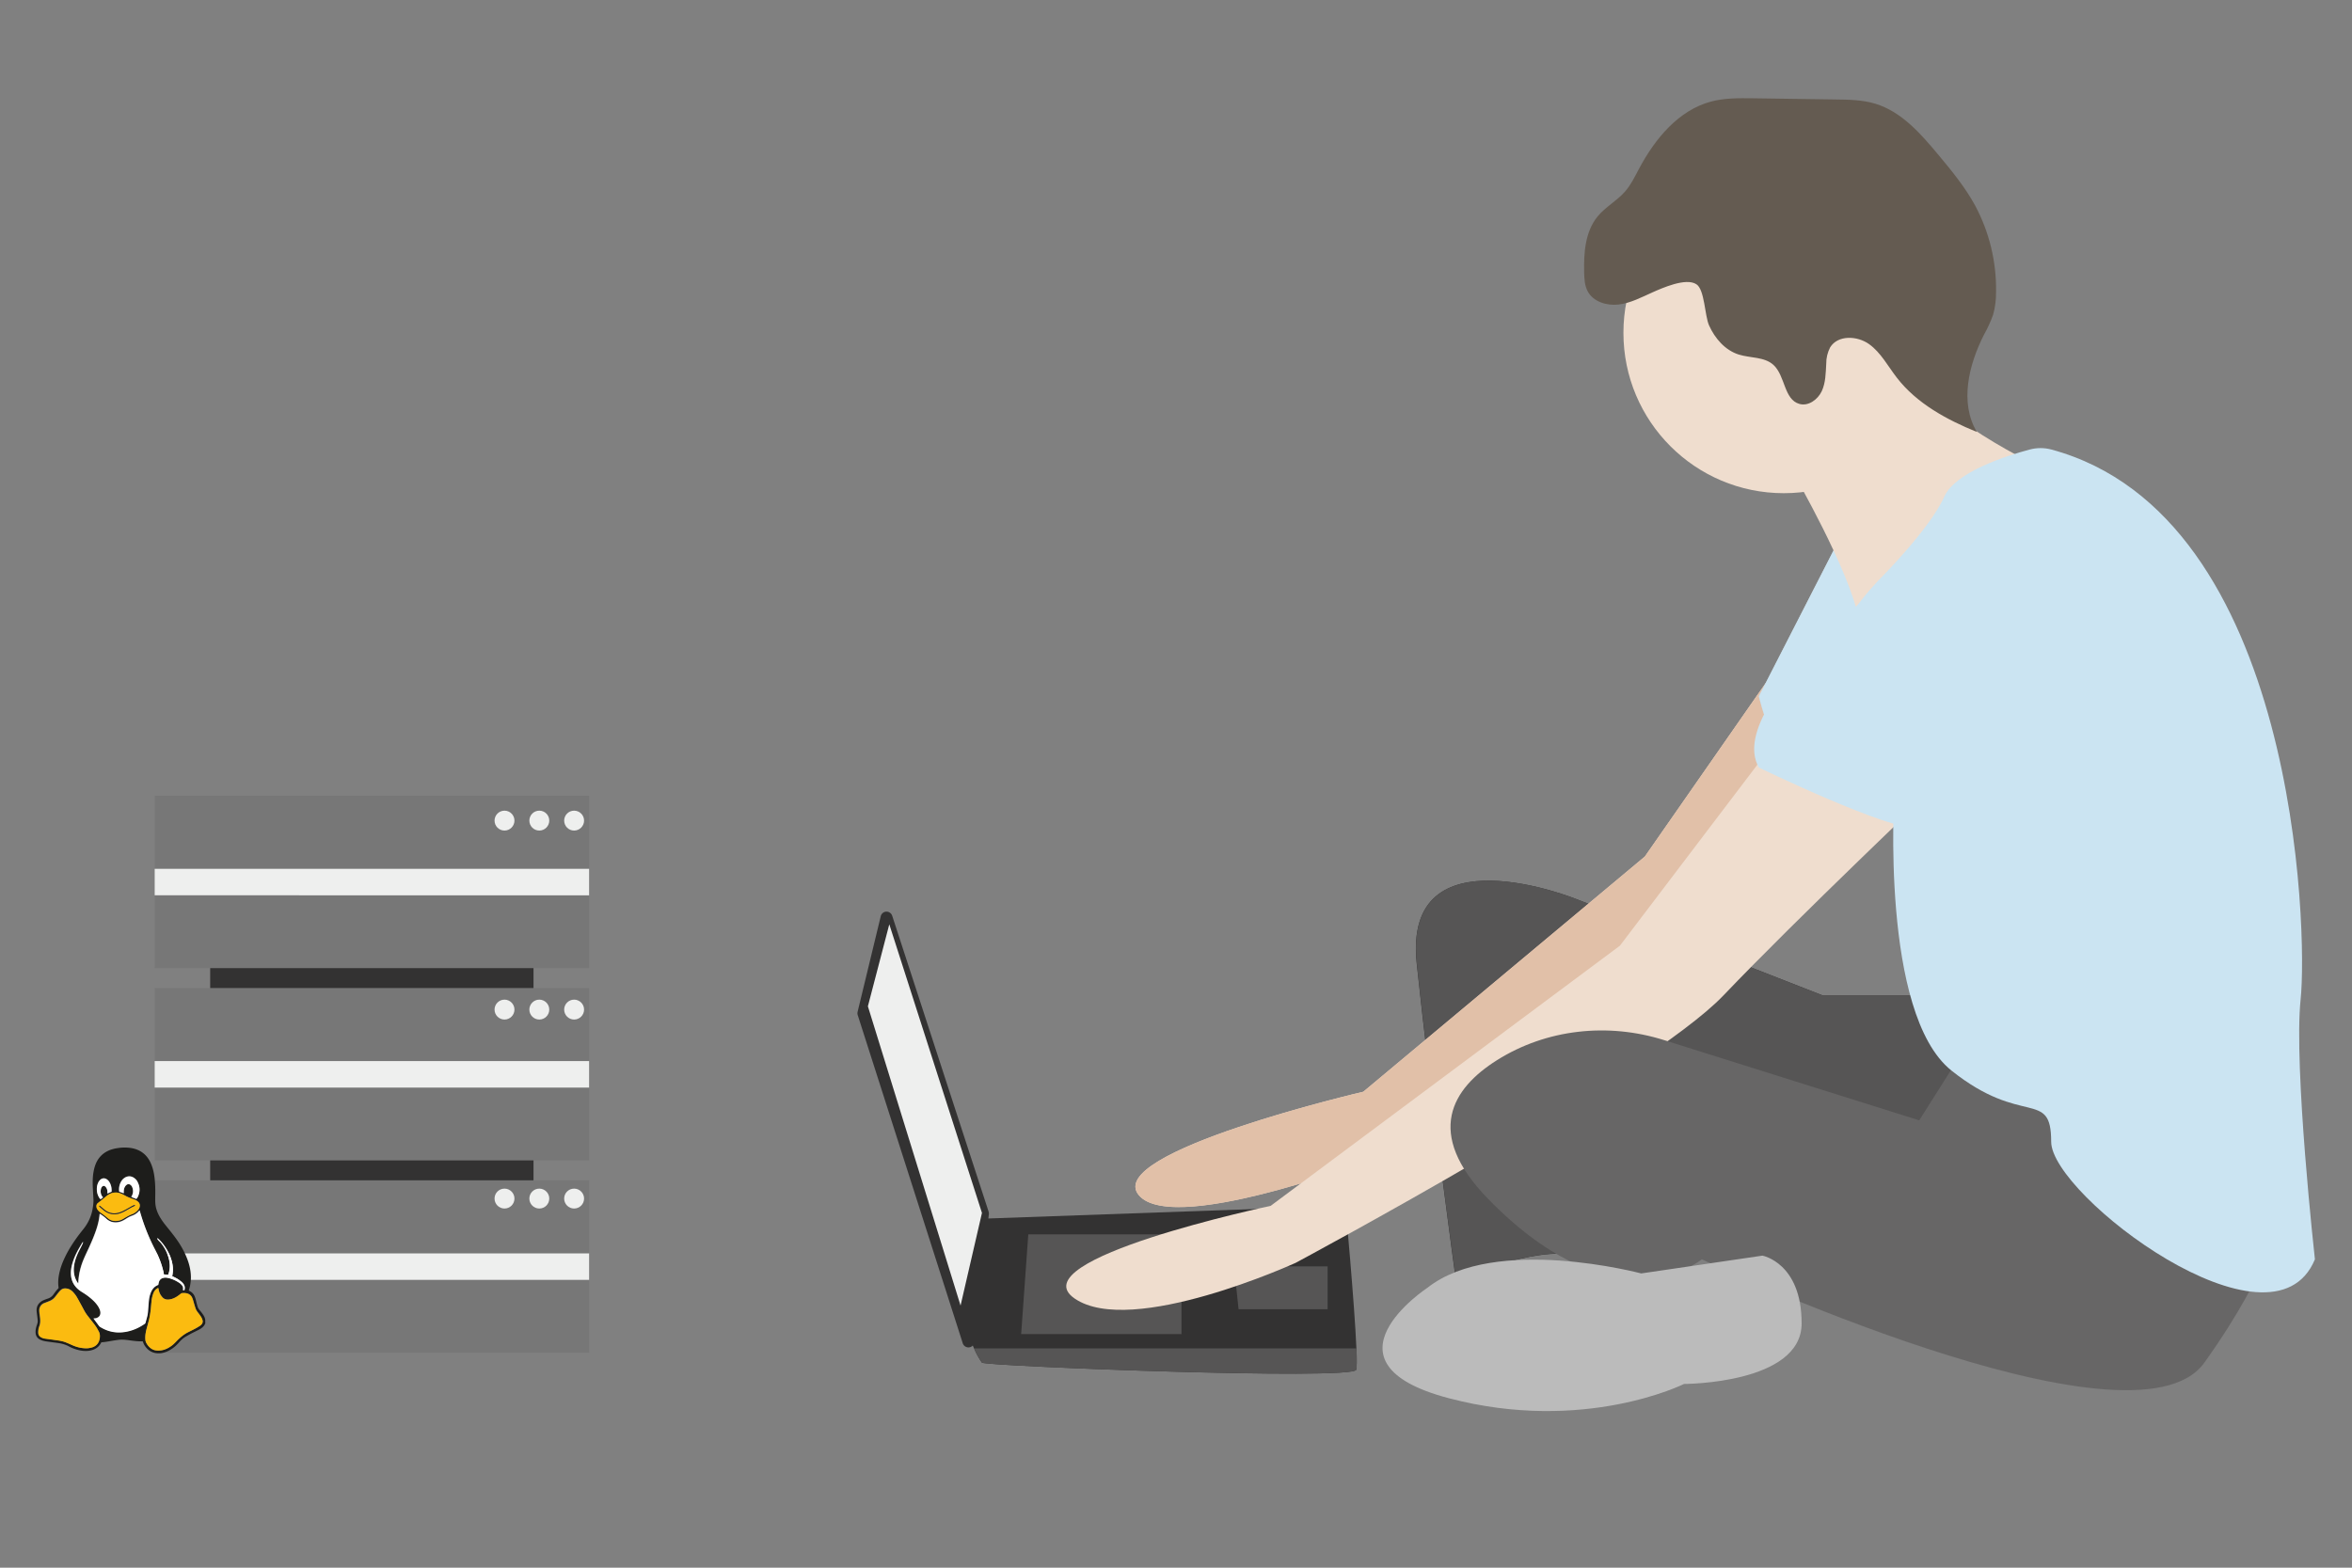 <svg version="1.1" id="Ebene_1" xmlns="http://www.w3.org/2000/svg" xmlns:xlink="http://www.w3.org/1999/xlink" x="0" y="0" viewBox="0 0 300 200" xml:space="preserve"><rect x="0" y="0" width="300" height="200" fill="#808080" stroke="none"/><style>.st1{fill:#777}.st2,.st3,.st4{fill:#eeefee}.st3,.st4{clip-path:url(#SVGID_2_)}.st4{fill:#333232}.st11{fill:#565555}.st13,.st17,.st18,.st19,.st20{clip-path:url(#SVGID_6_);fill:#efddce}.st17,.st18,.st19,.st20{fill:#cbe4f2}.st18,.st19,.st20{fill:#1d1d1b}.st19,.st20{fill:#fff}.st20{fill:#fbbb10}</style><path fill="#333232" d="M26.81 103.21h41.24v55.41H26.81z"/><path class="st1" d="M19.73 101.52h55.41v21.99H19.73zM19.73 126.05h55.41v21.99H19.73zM19.73 150.58h55.41v21.99H19.73z"/><path class="st2" d="M19.73 110.84h55.41v3.38H19.73zM19.73 135.37h55.41v3.38H19.73zM19.73 159.9h55.41v3.38H19.73z"/><defs><path id="SVGID_1_" d="M4.53 12.52h290.74v167.5H4.53z"/></defs><clipPath id="SVGID_2_"><use xlink:href="#SVGID_1_" overflow="visible"/></clipPath><path class="st3" d="M64.35 103.42c.7 0 1.27.57 1.27 1.27 0 .7-.57 1.27-1.27 1.27-.7 0-1.27-.57-1.27-1.27 0-.7.57-1.27 1.27-1.27M68.79 103.42c.7 0 1.27.57 1.27 1.27 0 .7-.57 1.27-1.27 1.27s-1.27-.57-1.27-1.27c0-.7.57-1.27 1.27-1.27M73.23 103.42c.7 0 1.27.57 1.27 1.27 0 .7-.57 1.27-1.27 1.27-.7 0-1.27-.57-1.27-1.27 0-.7.57-1.27 1.27-1.27M64.35 127.53c.7 0 1.27.57 1.27 1.27 0 .7-.57 1.27-1.27 1.27-.7 0-1.27-.57-1.27-1.27 0-.7.57-1.27 1.27-1.27M68.79 127.53c.7 0 1.27.57 1.27 1.27 0 .7-.57 1.27-1.27 1.27s-1.27-.57-1.27-1.27c0-.7.57-1.27 1.27-1.27M73.23 127.53c.7 0 1.27.57 1.27 1.27 0 .7-.57 1.27-1.27 1.27-.7 0-1.27-.57-1.27-1.27 0-.7.57-1.27 1.27-1.27M64.35 151.64c.7 0 1.27.57 1.27 1.27 0 .7-.57 1.27-1.27 1.27-.7 0-1.27-.57-1.27-1.27 0-.71.57-1.27 1.27-1.27M68.79 151.64c.7 0 1.27.57 1.27 1.27 0 .7-.57 1.27-1.27 1.27s-1.27-.57-1.27-1.27c0-.71.57-1.27 1.27-1.27M73.23 151.64c.7 0 1.27.57 1.27 1.27 0 .7-.57 1.27-1.27 1.27-.7 0-1.27-.57-1.27-1.27 0-.71.57-1.27 1.27-1.27"/><path class="st4" d="M245.26 127.01h-12.73l-31.37-12.27s-22.28-9.09-20.46 8.18c1.82 17.28 5 40.46 5 40.46s10-4.55 15.46-3.18c5.46 1.36 1.82-27.73 1.82-27.73s44.55 21.37 48.64 18.64c4.09-2.73 5-21.82 5-21.82l-11.36-2.28z"/><path d="M189.85 112.35c5.46 0 11.32 2.39 11.32 2.39l1.44.56-20.8 17.38c-.39-3.33-.76-6.64-1.09-9.76-.07-.67-.1-1.31-.11-1.9-.01-6.85 4.46-8.67 9.24-8.67m24.33 7.48l18.35 7.18h12.73l11.37 2.27s-.91 19.09-5 21.82c-.25.16-.64.24-1.15.24-8.13 0-47.49-18.88-47.49-18.88s1.19 9.51 1.19 17.39c0 5.6-.6 10.38-2.65 10.38-.11 0-.24-.01-.36-.05-.71-.18-1.5-.26-2.33-.26-5.56 0-13.12 3.44-13.12 3.44s-1.27-9.23-2.66-20.39c8-5.82 22.79-16.68 31.12-23.14" clip-path="url(#SVGID_2_)" fill="#565555"/><path d="M225.21 87.15l-15.41 22.13-35.91 30s-33.19 7.73-28.64 13.18c4.55 5.46 32.28-5.46 32.28-5.46s41.37-30 42.73-32.28c1.36-2.27 16.37-23.64 16.37-23.64l-11.42-3.93z" clip-path="url(#SVGID_2_)" fill="#efddce"/><path d="M225.21 87.15l-.86 1.68s2.27 9.55 5.91 10.46c.12.03.26.05.42.05.06 0 .13 0 .19-.01-4.39 6.29-9.82 14.09-10.61 15.42-1.36 2.27-42.73 32.28-42.73 32.28S159.78 154 150.35 154c-2.36 0-4.19-.44-5.1-1.53-.29-.35-.43-.71-.43-1.08.01-5.34 29.07-12.11 29.07-12.11l7.91-6.61 20.8-17.38 7.2-6.02 15.41-22.12" clip-path="url(#SVGID_2_)" fill="#e1c0a8"/><path d="M234.35 69.28l-10 19.55s2.27 9.55 5.91 10.46c3.64.91 19.09-11.82 19.09-11.82l-15-18.19z" clip-path="url(#SVGID_2_)" fill="#bbb"/><path d="M234.35 69.28l15 18.19s-14.41 11.87-18.68 11.87c-.15 0-.29-.01-.42-.05-3.64-.91-5.91-10.46-5.91-10.46l10.01-19.55z" clip-path="url(#SVGID_2_)" fill="#cbe4f2"/><path class="st4" d="M112.34 116.89l-2.95 12.19c-.03.14-.03.28.01.41l13.4 41.88c.13.4.56.62.96.49.28-.09.49-.34.52-.64l1.85-16.32c.01-.11 0-.22-.03-.32l-12.3-37.75a.763.763 0 00-.96-.49.77.77 0 00-.5.55"/><path class="st2" d="M113.43 117.92l-2.73 10.46 11.82 38.18 2.73-11.82z"/><g><defs><path id="SVGID_3_" d="M4.53 12.52h290.74v167.5H4.53z"/></defs><clipPath id="SVGID_4_"><use xlink:href="#SVGID_3_" overflow="visible"/></clipPath><path d="M172.98 174.75c-.46 1.36-47.28-.46-47.74-.91-.4-.57-.73-1.18-1-1.82-.43-.91-.82-1.82-.82-1.82l1.82-14.72 46.37-1.65s1.16 12.47 1.4 18.18c.06 1.45.06 2.46-.03 2.74" clip-path="url(#SVGID_4_)" fill="#333232"/></g><path class="st11" d="M131.16 157.47h19.54v12.73h-20.45zM157.4 161.54l.12.02h11.82v5.46h-11.36z"/><g><defs><path id="SVGID_5_" d="M4.53 12.52h290.74v167.5H4.53z"/></defs><clipPath id="SVGID_6_"><use xlink:href="#SVGID_5_" overflow="visible"/></clipPath><path d="M124.25 172.02h48.77c.03.65.04 1.2.04 1.65 0 .55-.02.93-.07 1.08-.12.36-3.48.5-8.35.5-13.6 0-39.05-1.07-39.38-1.41-.41-.57-.75-1.18-1.01-1.82" clip-path="url(#SVGID_6_)" fill="#565555"/><path class="st13" d="M227.53 22c-11.3 0-20.46 9.16-20.46 20.46s9.16 20.46 20.46 20.46 20.46-9.16 20.46-20.46S238.83 22 227.53 22"/><path class="st13" d="M228.9 60.64s6.82 11.82 8.18 18.18c1.36 6.36 20.46-12.73 20.46-12.73l2.5-6.59s-17.96-8.41-16.59-15.23-14.55 16.37-14.55 16.37M225.26 96.1l-18.64 24.55-44.55 33.19s-32.28 6.82-25 11.82c7.27 5 28.19-4.55 28.19-4.55s45.01-24.1 54.55-34.1c9.55-10 27.28-26.82 27.28-26.82l-21.83-4.09z"/><path d="M250.26 134.29l-5.46 8.64-32.56-10.24c-7.14-2.25-14.98-1.42-21.31 2.57-5.68 3.58-9.32 9.26-1.14 17.67 16.37 16.82 27.28 7.73 27.28 7.73s55.01 25.91 64.1 13.18c9.09-12.73 9.55-19.09 9.55-19.09s-35-21.83-40.46-20.46" clip-path="url(#SVGID_6_)" fill="#676666"/><path d="M182.07 164.29s-14.55 9.55 2.73 14.09c17.27 4.55 30-1.82 30-1.82s15 0 15-7.73-5-8.64-5-8.64l-15.46 2.27c.01.01-18.63-4.99-27.27 1.83" clip-path="url(#SVGID_6_)" fill="#bbb"/><path d="M210.75 37.31c-1.39.62-2.77 1.36-4.29 1.54-1.51.18-3.24-.35-3.95-1.69-.39-.73-.43-1.58-.45-2.41-.06-2.5.13-5.19 1.71-7.13 1.01-1.23 2.48-2 3.52-3.2.75-.86 1.24-1.9 1.78-2.91 2.03-3.81 5.03-7.46 9.2-8.56 1.74-.46 3.57-.43 5.37-.41l10.5.15c1.7.02 3.43.05 5.05.54 3.38 1.02 5.84 3.87 8.1 6.58 1.69 2.03 3.38 4.09 4.64 6.41 1.81 3.38 2.73 7.18 2.67 11.02.01.99-.11 1.97-.38 2.92-.31.87-.69 1.71-1.15 2.52-1.97 3.87-3.14 8.7-.92 12.43-3.85-1.57-7.67-3.64-10.21-6.93-1.14-1.47-2.03-3.2-3.54-4.28-1.51-1.08-3.98-1.18-4.96.41-.33.64-.51 1.36-.5 2.08-.07 1.19-.07 2.43-.57 3.51-.51 1.08-1.71 1.96-2.86 1.63-1.98-.56-1.79-3.6-3.31-4.98-1.16-1.05-2.94-.85-4.43-1.32-1.73-.55-3.03-2.05-3.78-3.72-.56-1.26-.55-4.57-1.62-5.25-1.34-.87-4.38.5-5.62 1.05" clip-path="url(#SVGID_6_)" fill="#645b51"/><path class="st17" d="M261.66 57.35c-.92-.25-1.89-.24-2.81.01-2.92.78-9.46 2.86-10.86 6.01-1.82 4.09-8.18 10.46-8.18 10.46s-8.64 8.64-6.82 14.55c1.82 5.91 8.64 12.73 8.64 12.73s-1.82 28.19 7.27 35.46 12.73 2.27 12.73 9.09 28.19 28.19 33.64 15c0 0-2.73-24.55-1.82-33.19.9-8.52-.41-61.63-31.79-70.12"/><path class="st17" d="M247.08 68.82s-27.73 20.46-22.73 29.1c0 0 16.82 8.18 20.46 7.73 3.64-.46 17.73-16.37 21.37-17.73 3.63-1.37 5.45-25.92-19.1-19.1"/><path class="st18" d="M14.23 152.03c0-.01.01-.02.01-.04.02-.41-.05-.8-.26-1.17-.09-.15-.2-.28-.35-.38a.647.647 0 00-.81.04c-.15.12-.25.28-.32.46-.13.31-.16.64-.13.97.03.28.11.55.25.8.06.1.12.2.22.27.11-.08.21-.15.32-.24a.9.9 0 01-.23-.33c-.08-.2-.1-.41-.07-.62.02-.14.05-.27.14-.38.13-.16.3-.18.45-.04.06.06.1.12.14.19.07.13.11.28.12.43v.27c.18-.07.35-.15.52-.23m3.16.93c.05-.07.1-.14.14-.22.35-.68.34-1.36-.03-2.03-.1-.19-.25-.34-.43-.46-.38-.26-.83-.25-1.21.01-.14.1-.26.21-.35.35-.29.43-.38.9-.32 1.4.2.07.39.14.58.21v-.14c-.01-.22.02-.44.12-.64a.8.8 0 01.23-.29.41.41 0 01.54.02c.09.08.16.18.2.29.15.4.13.8-.1 1.17l-.03.06c.23.1.44.19.66.27m-2.66-.82c-.11.01-.23.01-.34.04-.3.06-.56.21-.79.4-.22.18-.43.36-.65.53-.16.13-.32.25-.48.38-.12.1-.17.22-.17.38 0 .15.04.29.12.41.13.2.31.36.51.49.26.18.51.37.75.58.04.04.09.07.14.11.21.17.46.27.73.3.41.03.79-.04 1.14-.25.4-.24.8-.48 1.24-.64.01 0 .01-.01.02-.01.27-.13.51-.31.7-.55.12-.16.19-.34.18-.55 0-.13-.05-.25-.14-.36a1.31 1.31 0 00-.56-.37c-.16-.06-.32-.12-.49-.18a4.91 4.91 0 01-.62-.28c-.14-.08-.27-.16-.42-.22-.27-.13-.56-.22-.87-.21m5.46 12.17c-.05.02-.09.04-.13.06-.22.13-.36.32-.46.54-.15.35-.23.72-.27 1.09-.04.32-.06.63-.09.95-.05.47-.12.95-.23 1.41-.09.36-.19.73-.29 1.09-.13.47-.21.95-.18 1.44.01.14.04.27.11.4.11.23.26.43.45.6.21.19.45.33.73.38.27.05.55.04.82-.01.42-.08.79-.26 1.13-.49.25-.17.47-.38.67-.59.47-.49.98-.94 1.59-1.24.14-.07.27-.13.4-.2.36-.17.71-.36 1.04-.58.05-.03.1-.07.15-.11.2-.19.3-.41.2-.68-.04-.11-.08-.23-.14-.32a5.44 5.44 0 00-.39-.55c-.14-.18-.27-.36-.34-.57-.08-.25-.16-.5-.23-.75-.06-.22-.12-.45-.22-.65-.13-.27-.34-.43-.63-.52-.22-.06-.43-.05-.65-.04-.05 0-.09.03-.13.06l-.12.09c-.4.32-.84.59-1.36.66-.35.05-.67-.01-.91-.3-.03-.03-.06-.06-.08-.1-.22-.28-.35-.59-.4-.94a.332.332 0 01-.04-.13m-9.23 7.7c.29.01.56-.05.82-.14.47-.17.77-.49.89-.98.09-.37.09-.73-.1-1.07-.09-.15-.16-.31-.26-.46-.23-.37-.51-.71-.78-1.05-.27-.34-.55-.67-.76-1.06-.14-.25-.27-.51-.41-.76-.2-.36-.39-.72-.6-1.08-.11-.18-.25-.35-.39-.52-.24-.27-.52-.47-.89-.52-.27-.04-.52 0-.73.19-.1.1-.2.2-.29.31-.15.18-.29.38-.44.56-.19.24-.44.42-.73.54-.21.09-.43.17-.64.25a.998.998 0 00-.66.92c0 .35.08.69.11 1.03.03.34.03.67-.1 1-.1.27-.15.55-.14.84.01.23.1.41.29.54.16.11.33.17.51.2.22.04.45.06.67.09.31.04.62.09.94.13.34.05.68.11 1.01.23.3.12.6.25.9.38.59.28 1.17.42 1.78.43m9.94-9.43c-.02-.08-.03-.16-.05-.24-.22-1.01-.58-1.96-1.06-2.87-.83-1.59-1.49-3.26-1.98-4.99-.01-.03-.02-.05-.03-.08l-.04.04c-.25.31-.57.52-.94.65-.25.09-.48.21-.71.36-.17.1-.34.2-.51.29-.36.17-.75.23-1.15.17-.35-.05-.65-.21-.9-.46-.24-.22-.49-.42-.77-.58-.02-.01-.05-.02-.07-.04-.01.14-.02.27-.04.4-.07.54-.21 1.06-.37 1.57-.26.79-.58 1.55-.93 2.31-.23.51-.48 1.01-.7 1.53-.4.95-.64 1.94-.68 2.97 0 .03-.01.05-.01.09-.02-.01-.02-.01-.03-.02-.02-.02-.03-.04-.05-.07-.18-.27-.31-.56-.39-.87-.14-.55-.11-1.11.01-1.66.12-.57.35-1.1.62-1.62.13-.24.25-.49.37-.73.04-.07.06-.16.09-.24 0-.02 0-.04-.01-.06-.04.03-.06.06-.08.09-.1.17-.2.33-.3.5-.36.61-.68 1.24-.9 1.92-.18.56-.3 1.14-.25 1.73.05.59.27 1.1.66 1.54.22.25.49.45.77.62.48.29.93.62 1.34 1 .28.26.53.54.73.87.1.17.19.35.23.55.11.47-.11.82-.59.91-.06.01-.11.01-.17.02-.03 0-.06.01-.1.01.04.05.07.09.1.13.19.26.38.51.57.77.05.06.1.12.16.16 1.03.65 2.14.85 3.33.63.86-.16 1.65-.51 2.37-1.01a.28.28 0 00.1-.14l.15-.54c.08-.29.15-.59.17-.89.03-.48.07-.97.12-1.45.03-.33.11-.65.23-.96.18-.46.47-.81.94-.99.01 0 .01-.01.03-.02.01-.04.01-.08.02-.13.02-.09.04-.19.07-.28.1-.25.28-.41.54-.47.18-.04.35-.04.53-.01.58.11 1.1.36 1.58.69.09.06.17.14.24.23.15.17.21.37.16.6 0 .02 0 .04-.01.06h.21c.01-.09.03-.18.04-.26a.874.874 0 00-.18-.56 1.8 1.8 0 00-.45-.42c-.28-.19-.57-.35-.88-.49a.467.467 0 01-.1-.05c.01-.05.02-.1.03-.14.01-.05.02-.09.02-.14.09-.56.04-1.12-.11-1.67-.22-.81-.61-1.53-1.12-2.19-.18-.24-.38-.46-.61-.66-.03-.03-.06-.06-.1-.03-.04.03-.01.07.01.1.05.06.1.13.15.19.1.11.2.21.3.32.44.54.76 1.15.96 1.82.18.61.23 1.23.08 1.86-.03.12-.07.24-.11.36-.17.02-.35-.01-.55-.03m5.3 6.16c-.02.06-.03.12-.06.18-.07.16-.17.29-.3.4-.16.15-.35.26-.55.36-.29.15-.59.29-.88.44-.26.14-.53.29-.78.44-.3.18-.55.42-.78.68-.41.48-.89.87-1.46 1.14-.33.15-.69.26-1.05.27-.72.03-1.32-.23-1.76-.81-.16-.2-.25-.38-.37-.71-.02 0-.05-.01-.07-.01-.53.02-1.05-.05-1.57-.12-.29-.04-.59-.08-.88-.09-.26-.01-.52.01-.78.05-.46.06-.91.15-1.37.22-.18.03-.36.05-.54.06-.06.01-.09.02-.11.07-.29.57-.78.87-1.39.99-.59.11-1.16.04-1.73-.13-.34-.1-.67-.23-.98-.4-.41-.22-.85-.35-1.3-.42-.42-.06-.84-.11-1.26-.17-.28-.04-.56-.07-.83-.16a2.17 2.17 0 01-.35-.15c-.32-.18-.49-.47-.51-.84-.02-.34.05-.66.16-.97.06-.19.13-.38.11-.58-.01-.16-.03-.32-.05-.48-.03-.25-.07-.5-.09-.76-.03-.57.22-.99.71-1.28.09-.05.18-.09.28-.13.15-.06.29-.11.44-.16.3-.1.54-.27.72-.53.1-.14.2-.28.31-.42.09-.12.19-.22.29-.33.04-.04.06-.08.05-.13-.1-.7-.02-1.39.15-2.07.21-.85.56-1.63.97-2.4.58-1.06 1.28-2.04 2.04-2.98.61-.76 1.01-1.61 1.18-2.57.07-.41.13-.82.11-1.24-.02-.43-.05-.85-.07-1.28-.04-.74-.05-1.48.08-2.21.07-.41.18-.8.35-1.18.39-.83 1.04-1.38 1.9-1.67.4-.13.81-.2 1.23-.24.33-.03.66-.03.99 0 .77.07 1.48.32 2.06.86.4.38.68.84.87 1.35.19.49.3 1 .37 1.52.11.85.12 1.69.1 2.55 0 .25-.01.5.01.75.03.57.2 1.09.46 1.59.22.42.49.81.78 1.18.34.43.69.85 1.02 1.28.61.78 1.15 1.61 1.56 2.51.28.61.5 1.23.62 1.89.17.91.13 1.81-.16 2.7-.01.01-.01.03-.01.05.02.01.05.03.07.04.33.15.56.39.69.72.1.23.15.48.21.72.05.2.1.39.16.59.05.16.14.29.24.41.15.17.29.35.42.54.15.21.27.43.3.69 0 .01.01.01.01.02v.36z"/><path class="st19" d="M20.9 162.58c.19.02.37.05.57.07.03-.12.08-.24.11-.36.16-.63.1-1.25-.08-1.86-.2-.67-.52-1.28-.96-1.82-.09-.11-.2-.22-.3-.32-.05-.06-.11-.12-.15-.19-.02-.03-.05-.07-.01-.1s.07 0 .1.03c.22.2.42.43.61.66.51.66.9 1.38 1.12 2.19.15.55.2 1.1.11 1.67-.01.04-.01.09-.02.14-.01.04-.02.09-.03.14.04.02.07.03.1.05.3.14.6.29.88.49.17.12.33.25.45.42.12.17.19.35.18.56-.01.09-.03.17-.04.26h-.21c0-.02 0-.04.01-.06a.63.63 0 00-.16-.6c-.07-.08-.15-.16-.24-.23-.48-.33-1-.58-1.58-.69-.17-.03-.35-.04-.53.01-.27.06-.44.22-.54.47-.03.09-.05.18-.07.28-.01.04-.02.09-.02.13-.01.01-.02.01-.03.02-.47.18-.76.53-.94.99-.12.31-.2.63-.23.96-.05.48-.08.97-.12 1.45-.02.3-.09.6-.17.89l-.15.54a.22.22 0 01-.1.13c-.72.5-1.5.85-2.37 1.01-1.19.22-2.3.02-3.33-.63a.49.49 0 01-.16-.16c-.19-.26-.38-.51-.57-.77-.03-.04-.06-.08-.1-.13.04-.01.07-.01.1-.01.06-.01.12-.01.17-.02.47-.1.69-.44.59-.91-.05-.2-.13-.38-.23-.55-.2-.33-.45-.61-.73-.87-.41-.38-.86-.71-1.34-1-.28-.18-.55-.37-.77-.62-.4-.44-.61-.95-.66-1.54-.05-.6.06-1.17.25-1.73.22-.68.54-1.31.9-1.92l.3-.51c.02-.03.04-.06.08-.09 0 .02.01.04.01.06-.03.08-.05.16-.09.24-.12.24-.24.49-.37.73-.27.52-.49 1.05-.62 1.62-.12.55-.15 1.1-.01 1.66.08.31.21.6.39.87.02.02.03.04.05.07.01.01.01.01.03.02.01-.03.01-.06.02-.09.04-1.03.28-2.02.68-2.97.22-.52.46-1.02.7-1.53.34-.76.67-1.52.93-2.31.17-.51.3-1.03.37-1.57.02-.13.03-.26.04-.4.03.01.05.02.07.04.28.17.53.36.77.58.25.24.55.4.9.46.4.06.78 0 1.15-.17.18-.08.35-.18.51-.29.23-.14.45-.27.71-.36.37-.13.69-.34.94-.65l.04-.04c.01.03.02.05.03.08.49 1.73 1.14 3.39 1.98 4.99.48.91.84 1.86 1.06 2.87-.01.06.01.14.02.22"/><path class="st20" d="M10.96 172.01c-.61-.01-1.19-.15-1.75-.4-.3-.13-.6-.27-.9-.38-.32-.12-.67-.18-1.01-.23-.31-.04-.62-.09-.93-.13l-.67-.09c-.18-.03-.36-.1-.51-.2a.602.602 0 01-.29-.54c-.01-.29.04-.57.14-.84.12-.33.13-.66.1-1-.03-.34-.11-.68-.11-1.03 0-.16.04-.3.11-.44.12-.24.3-.39.55-.48.22-.08.43-.17.64-.25.29-.11.53-.29.72-.54.15-.18.29-.38.44-.56.09-.11.18-.22.29-.31.21-.19.46-.23.73-.19.36.05.65.25.88.52.14.16.28.33.39.52.21.35.4.72.6 1.08.14.25.27.51.41.76.21.38.49.72.76 1.06.27.34.55.68.78 1.04.09.15.17.31.26.46.19.34.19.7.1 1.07-.12.49-.42.81-.89.98-.28.07-.55.13-.84.12M20.19 164.31c.01.05.02.09.03.13.05.35.17.67.39.94.03.03.06.06.08.1.24.28.56.35.91.3.53-.07.96-.34 1.36-.66.04-.03.07-.07.12-.09.04-.03.09-.06.13-.06.22-.01.44-.02.65.04.28.08.5.25.63.52.1.21.15.43.22.65.07.25.14.5.23.75.07.21.2.39.34.57.14.18.27.36.39.55.06.1.1.21.14.32.1.27.01.5-.19.68-.04.04-.1.08-.15.11-.33.22-.68.4-1.04.58-.13.07-.27.13-.4.2-.62.3-1.12.75-1.59 1.24-.21.22-.42.43-.67.59-.35.24-.72.42-1.13.49-.27.05-.55.06-.82.01-.28-.05-.52-.19-.73-.38-.19-.17-.33-.37-.45-.6-.06-.13-.09-.26-.1-.4-.04-.49.05-.97.18-1.44.1-.36.2-.73.29-1.09.11-.46.18-.94.23-1.41l.09-.95c.04-.38.12-.74.27-1.09.1-.23.25-.42.46-.54.03-.02.07-.03.13-.06M12.69 153.8c-.05.07-.03.11.01.15l.21.18c.23.2.45.39.72.53.36.2.74.28 1.16.24.39-.04.74-.18 1.08-.35.44-.22.84-.51 1.3-.7.06-.02.08-.06.04-.12-.03.01-.06.01-.09.01l-.21.09c-.28.15-.56.31-.83.47-.28.16-.57.31-.88.4-.36.11-.72.12-1.08.04-.28-.07-.54-.21-.76-.4-.19-.15-.38-.32-.57-.48a.207.207 0 01-.1-.06m2.04-1.66c.31-.01.59.08.87.21.14.07.28.14.42.22.2.11.41.2.62.28.16.06.33.12.49.18.21.08.41.19.56.37.09.1.13.22.14.36.01.21-.06.39-.18.55-.19.24-.42.42-.7.55-.01 0-.01.01-.02.01-.44.16-.84.4-1.24.64-.35.21-.74.29-1.14.25-.27-.02-.51-.13-.73-.29l-.14-.11c-.24-.21-.49-.4-.75-.58-.2-.14-.38-.29-.51-.49a.678.678 0 01-.12-.41c0-.15.05-.28.17-.38.16-.13.32-.26.48-.38.22-.18.43-.36.65-.54.24-.19.49-.34.8-.4.1-.03.22-.03.33-.04"/><path class="st19" d="M17.4 152.96c-.22-.09-.43-.17-.65-.25l.03-.06c.22-.38.25-.77.1-1.17a.722.722 0 00-.2-.29.41.41 0 00-.54-.02c-.1.08-.17.17-.23.29-.1.2-.13.42-.12.64v.14c-.19-.07-.38-.14-.58-.21-.06-.5.03-.97.32-1.4.09-.14.21-.25.35-.35.38-.26.83-.27 1.21-.01.18.12.33.27.43.46.37.67.38 1.35.03 2.03-.05.06-.11.13-.15.2M14.23 152.03c-.18.08-.35.16-.53.24v-.26a.935.935 0 00-.26-.62c-.15-.14-.32-.13-.45.04-.09.11-.12.25-.14.38-.03.21-.01.42.07.62.05.12.11.24.23.33-.11.08-.21.16-.32.24a.934.934 0 01-.22-.27c-.14-.25-.22-.51-.25-.8-.03-.33 0-.66.13-.97.07-.18.18-.33.32-.46.24-.21.55-.22.81-.04.15.1.26.23.35.38.21.36.28.75.26 1.16.01.01.01.02 0 .03"/><path class="st18" d="M12.69 153.8c.03.02.06.04.09.07.19.16.37.32.56.48.23.18.48.32.76.39.36.09.72.07 1.08-.03.31-.1.6-.24.88-.4.28-.16.56-.32.83-.47.07-.04.14-.06.21-.09.03-.01.06-.01.09-.02.04.07.02.1-.04.12-.46.19-.86.48-1.3.7-.34.17-.69.32-1.08.35-.41.04-.79-.04-1.16-.24-.27-.14-.49-.34-.72-.54l-.21-.18c-.02-.02-.04-.07.01-.14"/></g></svg>